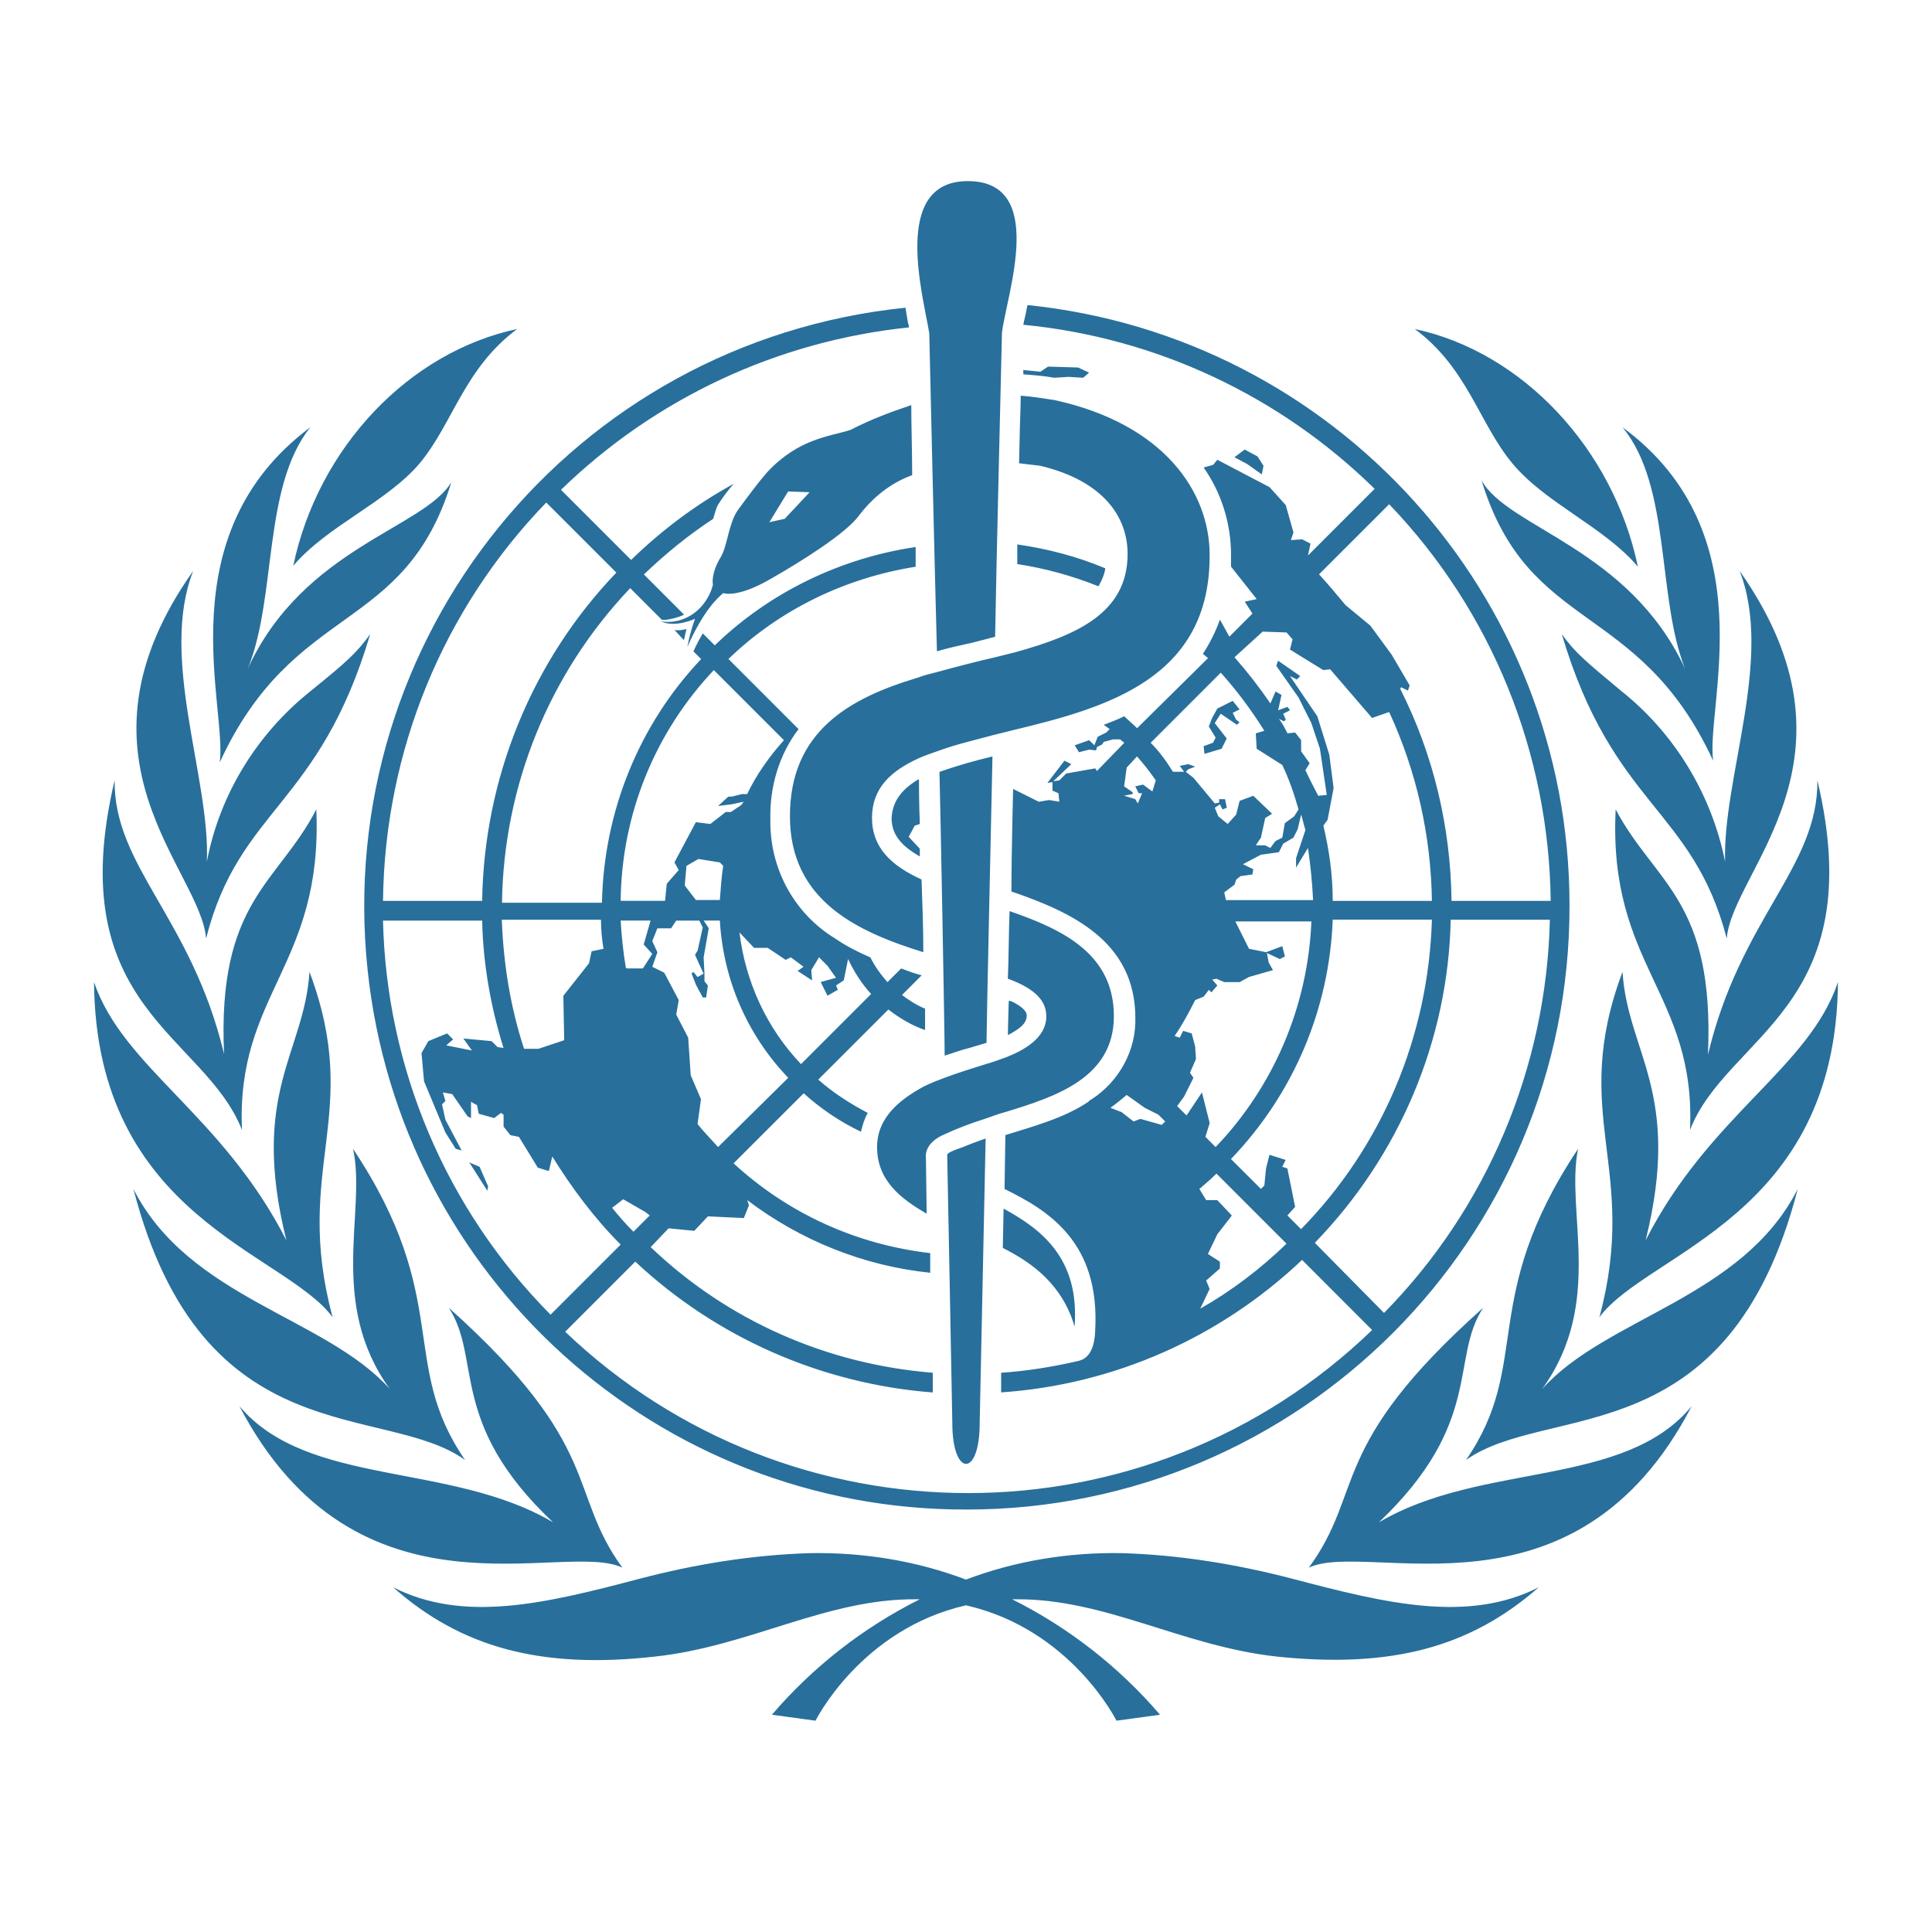 <svg width="86" height="86" viewBox="0 0 86 86" fill="none" xmlns="http://www.w3.org/2000/svg">
<path d="M43.076 8.062C39.651 8.062 41.097 13.162 41.365 14.836C41.365 14.913 41.63 26.365 41.706 28.99C42.238 28.838 42.736 28.727 43.268 28.612L44.296 28.345C44.334 25.796 44.601 14.876 44.601 14.8C44.827 13.049 46.614 8.062 43.076 8.062ZM45.74 13.579L45.703 13.731C45.666 13.998 45.589 14.227 45.551 14.456C51.449 15.027 56.966 17.612 61.19 21.76L58.222 24.728L58.335 24.198L57.957 24.006L57.461 24.043L57.577 23.702L57.233 22.484L56.511 21.684L54.188 20.466L53.999 20.694L53.579 20.81C54.379 21.952 54.797 23.32 54.797 24.689V25.222L55.941 26.668L55.409 26.783L55.75 27.313L54.724 28.342L54.304 27.581C54.113 28.113 53.849 28.646 53.545 29.103L53.774 29.295L50.616 32.415C50.425 32.224 50.235 32.072 50.044 31.883C49.739 32.034 49.436 32.149 49.131 32.263L49.396 32.455L49.244 32.607L48.863 32.796L48.714 33.176L48.483 32.948L47.837 33.176L48.029 33.483L48.485 33.368L48.79 33.405L48.829 33.253L49.057 33.14L49.133 33.024L49.551 32.911H49.855L50.047 33.064L48.829 34.318L48.753 34.203L47.459 34.431L47.154 34.738L46.887 34.775L47.687 34.014L47.383 33.861L46.622 34.851L46.85 34.814V35.195L47.115 35.308L47.154 35.688L46.698 35.612L46.239 35.688L45.097 35.119C45.097 35.119 45.021 38.16 45.021 39.683C47.684 40.596 50.538 41.89 50.538 45.315C50.575 46.761 49.816 48.131 48.598 48.929L48.522 48.968L48.446 49.044C47.38 49.767 45.971 50.147 44.753 50.527L44.716 52.926C46.657 53.877 48.979 55.286 48.75 59.243C48.713 60.232 48.331 60.497 48.026 60.574C46.884 60.84 45.706 61.031 44.564 61.106V61.98C49.587 61.638 54.306 59.546 57.96 56.083L61.078 59.204C51.069 68.869 35.204 68.869 25.159 59.28L28.279 56.159C31.894 59.546 36.572 61.602 41.52 61.983V61.106C36.802 60.726 32.389 58.787 28.964 55.514L29.762 54.676L30.904 54.789L31.512 54.144L33.111 54.22L33.339 53.65L33.263 53.422C35.623 55.211 38.438 56.35 41.407 56.655V55.781C38.135 55.401 35.089 54.028 32.654 51.784L35.775 48.666C36.535 49.352 37.372 49.921 38.323 50.377C38.4 50.072 38.474 49.806 38.627 49.54C37.828 49.122 37.069 48.627 36.423 48.057L39.544 44.937C40.038 45.317 40.607 45.659 41.178 45.85V44.898C40.798 44.746 40.457 44.52 40.152 44.291L41.026 43.415C40.721 43.338 40.418 43.224 40.113 43.11L39.504 43.719C39.199 43.377 38.932 42.997 38.743 42.617C38.211 42.388 37.678 42.122 37.184 41.78C35.358 40.676 34.254 38.657 34.292 36.489C34.254 35.043 34.672 33.597 35.546 32.455L32.426 29.334C34.709 27.128 37.638 25.721 40.759 25.227V24.35C37.41 24.845 34.253 26.368 31.817 28.728L31.284 28.195C31.17 28.386 31.019 28.653 30.867 28.996L31.211 29.337C28.433 32.266 26.873 36.15 26.796 40.184H22.345C22.422 34.97 24.437 29.985 28.053 26.18L29.46 27.589H29.652C29.918 27.551 30.221 27.475 30.45 27.36L28.662 25.571C29.614 24.657 30.64 23.821 31.743 23.098C31.82 22.87 31.86 22.64 31.974 22.45C32.165 22.145 32.392 21.842 32.659 21.537C30.985 22.451 29.462 23.593 28.093 24.925L24.972 21.804C29.158 17.733 34.599 15.183 40.459 14.574C40.459 14.46 40.42 14.382 40.42 14.382C40.382 14.154 40.345 13.965 40.307 13.697C25.496 15.216 14.804 28.42 16.364 43.184C17.81 56.844 29.301 67.233 43.037 67.195C57.877 67.195 69.902 55.132 69.864 40.291C69.864 26.517 59.438 14.988 45.74 13.579ZM23.022 14.645C18.19 15.673 14.158 19.933 13.054 25.185C14.577 23.396 17.2 22.37 18.684 20.621C20.167 18.832 20.664 16.396 23.022 14.645ZM62.978 14.645C65.336 16.396 65.832 18.832 67.316 20.621C68.799 22.409 71.386 23.437 72.909 25.224C71.806 19.973 67.772 15.671 62.978 14.645ZM46.653 16.319L46.312 16.547L45.551 16.471V16.663C46.045 16.701 46.541 16.74 46.921 16.815L47.567 16.776L48.215 16.815L48.48 16.587L47.986 16.359L46.653 16.319ZM45.435 17.613C45.435 18.031 45.399 18.983 45.399 18.983C45.399 19.288 45.362 20.392 45.362 20.621C45.667 20.658 46.007 20.696 46.312 20.734C49.166 21.419 50.194 23.056 50.194 24.655C50.194 27.28 47.947 28.268 45.207 29.03L44.294 29.258C43.457 29.449 42.583 29.678 41.745 29.906C41.44 29.983 41.137 30.057 40.832 30.171C37.788 31.085 35.163 32.567 35.163 36.334C35.163 40.1 38.169 41.474 41.1 42.386C41.1 41.32 41.06 40.215 41.021 39.15C39.689 38.541 38.816 37.742 38.816 36.41C38.816 35.078 39.653 34.317 40.908 33.746C41.174 33.632 41.479 33.519 41.822 33.405C42.544 33.139 43.381 32.948 44.218 32.72L45.134 32.492C49.242 31.504 53.882 30.209 53.844 24.691C53.844 21.914 51.83 18.869 46.921 17.805C46.426 17.728 45.93 17.652 45.435 17.613ZM40.564 18.033C39.651 18.338 38.74 18.678 37.864 19.135C36.912 19.44 35.543 19.516 34.134 21.038C33.678 21.57 33.26 22.141 32.84 22.712C32.422 23.321 32.383 24.31 32.079 24.804C31.622 25.565 31.735 26.022 31.735 26.022C31.659 26.365 31.471 26.706 31.242 26.972C30.785 27.504 30.099 27.771 29.416 27.657C30.062 27.962 30.938 27.544 30.938 27.544C30.786 27.962 30.673 28.381 30.596 28.799C31.319 27.162 31.964 26.593 32.192 26.403C32.497 26.479 33.146 26.441 34.326 25.757C35.658 24.996 37.673 23.738 38.244 22.938C38.853 22.139 39.652 21.494 40.604 21.151C40.602 20.011 40.564 18.947 40.564 18.033ZM13.813 19.02C7.383 23.814 10.124 31.503 9.781 33.938C13.092 26.746 18.001 28.27 20.093 21.458C18.876 23.513 13.51 24.386 11.036 29.752C12.33 26.555 11.682 21.684 13.813 19.02ZM72.224 19.02C74.393 21.645 73.746 26.555 75.001 29.752C72.489 24.386 67.124 23.511 65.946 21.379C68.038 28.228 72.947 26.707 76.258 33.861C75.915 31.464 78.655 23.739 72.224 19.02ZM55.406 20.012L54.949 20.353L55.519 20.657L56.167 21.117L56.243 20.734L55.975 20.316L55.406 20.012ZM35.084 21.875L36.037 21.912L34.932 23.093L34.247 23.245L35.084 21.875ZM24.316 22.369L27.437 25.489C23.67 29.409 21.54 34.662 21.463 40.102H17.049C17.125 33.444 19.712 27.126 24.316 22.369ZM61.836 22.445C66.402 27.202 68.951 33.52 69.027 40.102H64.613C64.575 36.831 63.813 33.596 62.33 30.665L62.366 30.589L62.673 30.741L62.749 30.51L61.949 29.143L60.999 27.849L59.894 26.935C59.514 26.479 59.135 26.021 58.715 25.565L61.836 22.445ZM45.283 24.235V25.109C46.538 25.299 47.756 25.641 48.897 26.098C49.049 25.832 49.163 25.566 49.202 25.3C47.947 24.768 46.615 24.426 45.283 24.235ZM8.6 25.413C2.703 33.747 8.944 38.732 9.173 41.777C10.656 35.955 14.196 35.916 16.479 28.229C15.87 29.066 15.45 29.447 13.852 30.741C11.455 32.644 9.78 35.345 9.209 38.352C9.361 34.623 7.078 29.294 8.6 25.413ZM77.436 25.413C78.959 29.295 76.676 34.623 76.79 38.352C76.182 35.346 74.545 32.644 72.148 30.741C70.55 29.409 70.129 29.066 69.521 28.229C71.804 35.916 75.343 35.955 76.864 41.777C77.093 38.771 83.334 33.785 77.436 25.413ZM30.557 28.003C30.366 28.041 30.214 28.079 30.024 28.04L30.442 28.497C30.479 28.345 30.52 28.155 30.557 28.003ZM56.204 28.116L57.269 28.153L57.535 28.458L57.422 28.914L58.904 29.828L59.209 29.791L61.075 31.959L61.836 31.694C63.053 34.319 63.701 37.211 63.739 40.102H59.324C59.324 38.96 59.173 37.857 58.907 36.754L59.096 36.489L59.364 35.079L59.172 33.596L58.639 31.885L57.422 30.095L57.729 30.247L57.878 30.095L56.892 29.41L56.813 29.639L57.802 31.048L58.374 32.19L58.755 33.331L58.868 34.092L59.059 35.386L58.679 35.423C58.679 35.423 58.26 34.624 58.107 34.281L58.298 33.977L57.918 33.444V32.948L57.653 32.607L57.309 32.644C57.195 32.415 57.08 32.188 56.928 31.998L57.157 32.111L57.235 32.035L57.12 31.77L57.424 31.617L57.311 31.465L56.894 31.617L57.044 30.933L56.779 30.78L56.55 31.313C56.056 30.59 55.522 29.904 54.952 29.258L56.204 28.116ZM31.775 29.828L34.895 32.948C34.249 33.671 33.677 34.472 33.258 35.347H33.029L32.573 35.46H32.42L31.964 35.877L32.573 35.801L33.105 35.688L32.99 35.84L32.533 36.145H32.305L31.62 36.678L30.974 36.599L30.022 38.389L30.213 38.73L29.68 39.339L29.604 40.1H27.628C27.666 36.258 29.149 32.605 31.775 29.828ZM54.34 29.943C55.063 30.743 55.709 31.617 56.28 32.531L55.899 32.644L55.939 33.329L57.08 34.053C57.386 34.699 57.611 35.347 57.802 36.032L57.611 36.336L57.193 36.641L57.08 37.286L56.776 37.439L56.545 37.746L56.317 37.63H55.899L56.128 37.286L56.319 36.413L56.624 36.221L55.787 35.423L55.178 35.651L55.026 36.26L54.648 36.678L54.228 36.334L54.075 35.956L54.304 35.804L54.419 36.032L54.611 35.956L54.532 35.575H54.267V35.727L54.075 35.764L53.125 34.623L52.782 34.355L52.897 34.242L53.201 34.127L52.897 34.014C52.897 34.014 52.554 34.09 52.516 34.09L52.708 34.355H52.212C51.903 33.86 51.6 33.444 51.22 33.064L54.34 29.943ZM54.873 31.198L54.186 31.541L53.957 31.959L53.808 32.339L54.112 32.833L53.997 33.061L53.577 33.216L53.616 33.557L54.377 33.329L54.605 32.872L54.073 32.187L54.338 31.77L55.062 32.263L55.175 32.15L55.023 32.035L54.873 31.73L55.178 31.578L54.873 31.198ZM50.611 33.67C50.916 34.013 51.182 34.355 51.448 34.735L51.296 35.231L50.879 34.924L50.535 35.003L50.687 35.308H50.839L50.648 35.764L50.535 35.573L50.039 35.42L50.419 35.344V35.268L50.039 35.003L50.154 34.166L50.611 33.67ZM44.178 33.672C43.379 33.863 42.581 34.09 41.819 34.358C41.858 35.727 42.05 45.886 42.05 46.989C42.43 46.875 42.809 46.725 43.152 46.648C43.418 46.572 43.647 46.496 43.913 46.42C43.913 45.697 44.141 35.499 44.178 33.672ZM40.869 34.699C40.108 35.156 39.727 35.69 39.688 36.413C39.688 37.173 40.147 37.667 40.945 38.124V37.78L40.449 37.25L40.717 36.754L40.945 36.678C40.907 35.803 40.906 34.852 40.906 34.699H40.869ZM5.102 34.735C2.705 44.856 9.097 46.036 10.771 50.299C10.505 44.212 14.384 42.994 14.08 36.029C12.368 39.34 9.668 40.102 9.973 46.913C8.527 40.864 5.064 38.578 5.102 34.735ZM80.898 34.735C80.936 38.616 77.473 40.861 76.027 46.95C76.332 40.063 73.67 39.34 71.919 36.029C71.577 42.993 75.495 44.21 75.229 50.299C76.866 46.075 83.295 44.858 80.898 34.735ZM57.918 36.26C57.994 36.489 58.033 36.717 58.109 36.945L57.692 38.202V38.62L58.222 37.746C58.336 38.506 58.413 39.305 58.45 40.066H54.571L54.495 39.722L54.952 39.381L55.028 39.153L55.22 39L55.75 38.924L55.789 38.696L55.33 38.468L56.128 38.047L56.928 37.935L57.12 37.554L57.577 37.286L57.765 36.908L57.918 36.26ZM31.09 38.236L32.043 38.389L32.192 38.541C32.116 39.035 32.08 39.569 32.043 40.063H30.977L30.481 39.417L30.557 38.544L31.09 38.236ZM44.94 40.557C44.902 41.431 44.902 42.69 44.863 43.564C45.891 43.944 46.575 44.437 46.575 45.236C46.575 46.225 45.548 46.759 44.787 47.063C44.482 47.177 44.027 47.331 43.874 47.37C43.265 47.561 42.656 47.748 42.047 47.976C41.742 48.09 41.439 48.205 41.134 48.357C40.146 48.891 39.042 49.689 39.042 51.06C39.042 52.582 40.146 53.38 41.249 54.028C41.249 53.762 41.213 51.441 41.213 51.404C41.25 50.947 41.67 50.644 42.05 50.49C42.621 50.224 43.228 49.996 43.837 49.805C44.18 49.691 44.446 49.578 44.751 49.501C46.996 48.816 49.582 47.976 49.582 45.236C49.582 42.496 47.376 41.394 44.94 40.557ZM59.324 40.937H63.739C63.587 46.112 61.531 51.022 57.915 54.713L57.306 54.104L57.65 53.724L57.306 52.013L57.078 51.937L57.23 51.632L56.508 51.404L56.356 52.01L56.28 52.771L56.128 52.923L54.794 51.593C57.572 48.701 59.173 44.932 59.324 40.937ZM22.337 40.94H26.752C26.752 41.358 26.788 41.777 26.864 42.234L26.334 42.346L26.219 42.879L25.077 44.325L25.114 46.304L23.972 46.685H23.327C22.718 44.82 22.412 42.919 22.337 40.94ZM64.576 40.94H68.99C68.839 47.485 66.213 53.762 61.608 58.443L58.527 55.322C62.293 51.441 64.463 46.305 64.576 40.94ZM27.628 40.977H28.959L28.654 42.042L29.035 42.462L28.618 43.108H27.893L27.857 43.071C27.742 42.386 27.666 41.66 27.628 40.977ZM31.321 40.977H32.043C32.194 43.602 33.261 46.075 35.087 47.976L31.964 51.06C31.659 50.717 31.318 50.376 31.05 50.034L31.203 48.929L30.746 47.863L30.633 46.189L30.101 45.163L30.213 44.517L29.568 43.299L29.035 43.034L29.263 42.389L29.035 41.892L29.263 41.323H29.872L30.101 40.979H31.129L31.282 41.284L31.053 42.312L30.938 42.504L31.318 43.341L31.053 43.491L30.862 43.263L30.785 43.336L30.977 43.829L31.282 44.401H31.434L31.51 43.869L31.358 43.68V43.336L31.321 42.614L31.549 41.318L31.321 40.977ZM17.049 40.979H21.463C21.501 42.88 21.842 44.822 22.413 46.648L22.148 46.609L21.881 46.344L20.626 46.228L21.006 46.761L19.865 46.533L20.169 46.267L19.904 46L19.067 46.344L18.763 46.876L18.875 48.131L19.828 50.414L20.285 51.136L20.55 51.212L19.828 49.845L19.676 49.157L19.828 49.008L19.713 48.627L20.13 48.703L20.815 49.693L20.967 49.769V49.044L21.235 49.197L21.311 49.577L21.996 49.769L22.3 49.54L22.416 49.616V50.149L22.72 50.53L23.101 50.606L23.938 51.976L24.431 52.128L24.584 51.48C25.459 52.888 26.45 54.221 27.628 55.401L24.508 58.521C19.865 53.841 17.201 47.562 17.049 40.979ZM54.989 41.016H58.374C58.222 44.782 56.7 48.358 54.112 51.06L53.656 50.603L53.847 49.994L53.503 48.627L52.818 49.653L52.398 49.236L52.705 48.816L53.123 47.979L52.971 47.75L53.236 47.142L53.199 46.572L53.047 46L52.666 45.887L52.514 46.191L52.285 46.115C52.628 45.621 52.934 45.049 53.201 44.517L53.579 44.365L53.81 44.06L53.923 44.173L54.188 43.869L53.96 43.604L54.151 43.567L54.495 43.717H55.18L55.598 43.488L56.663 43.184L56.472 42.843L56.395 42.423L56.968 42.69L57.196 42.575L57.08 42.118L56.359 42.386L55.598 42.234L54.989 41.016ZM32.917 41.507L33.565 42.192H34.174L34.972 42.727L35.2 42.614L35.769 43.032L35.504 43.221L36.15 43.64L36.113 43.184L36.457 42.612L36.835 42.992L37.215 43.525L36.531 43.714L36.835 44.323L37.294 44.058L37.215 43.866L37.559 43.638L37.751 42.688C38.017 43.259 38.358 43.79 38.777 44.247L35.657 47.367C34.134 45.77 33.183 43.714 32.917 41.507ZM13.776 43.26C13.548 46.874 11.112 48.626 12.747 55.209C9.893 49.615 5.479 47.522 4.186 43.717C4.263 54.18 12.674 55.742 14.805 58.634C13.016 51.975 16.173 49.652 13.776 43.26ZM72.224 43.26C69.827 49.652 72.984 51.976 71.195 58.634C73.326 55.742 81.737 54.18 81.814 43.717C80.52 47.56 76.106 49.615 73.253 55.209C74.889 48.626 72.452 46.874 72.224 43.26ZM44.903 44.554C44.903 44.745 44.866 45.619 44.866 46.076C45.361 45.809 45.703 45.582 45.703 45.202C45.703 44.974 45.397 44.743 44.979 44.554H44.903ZM50.154 48.74L50.955 49.312L51.561 49.616L51.868 49.921L51.713 50.073L50.763 49.805L50.459 49.921L49.926 49.504L49.43 49.312C49.696 49.121 49.926 48.931 50.154 48.74ZM43.874 50.679C43.874 50.679 43.533 50.796 43.344 50.871C43.23 50.908 42.885 51.061 42.656 51.136C42.428 51.213 42.163 51.328 42.163 51.404C42.163 51.404 42.391 63.122 42.391 63.35C42.391 65.748 43.609 65.785 43.609 63.35C43.609 63.199 43.874 50.679 43.874 50.679ZM15.716 51.139C16.324 53.916 14.574 57.988 17.353 61.831C14.499 58.634 8.412 57.796 5.939 52.926C9.022 64.836 17.087 62.4 20.702 64.988C17.734 60.687 20.167 57.834 15.716 51.139ZM70.245 51.139C65.793 57.836 68.227 60.688 65.258 64.988C68.911 62.4 76.943 64.837 80.024 52.926C77.551 57.796 71.501 58.634 68.647 61.831C71.424 57.988 69.675 53.954 70.245 51.139ZM20.891 51.745L21.692 53.002L21.728 52.81L21.348 51.937L20.891 51.745ZM54.149 52.241L57.267 55.361C56.127 56.465 54.835 57.454 53.427 58.254L53.844 57.377L53.692 56.999L54.301 56.466V56.162L53.768 55.818L54.186 54.944L54.834 54.107L54.186 53.422H53.692L53.388 52.926C53.654 52.697 53.92 52.469 54.149 52.241ZM27.741 53.383L28.73 53.952L28.922 54.104L28.198 54.829C27.855 54.486 27.553 54.143 27.248 53.763L27.741 53.383ZM44.674 53.8L44.638 55.55C46.007 56.236 47.301 57.225 47.834 59.051C48.063 56.008 46.349 54.714 44.674 53.8ZM19.978 58.214C21.461 60.497 19.94 63.351 24.62 67.765C20.054 65.063 13.7 66.204 10.655 62.589C15.907 72.635 25.115 68.528 27.702 69.783C25.228 66.358 26.902 64.417 19.978 58.214ZM66.022 58.214C59.059 64.417 60.77 66.358 58.259 69.783C60.885 68.528 70.093 72.635 75.305 62.589C72.3 66.243 65.947 65.064 61.379 67.765C66.06 63.313 64.537 60.46 66.022 58.214ZM36.074 69.135C33.486 69.212 30.937 69.629 28.463 70.277C24.277 71.38 20.661 72.256 17.503 70.657C20.509 73.32 24.05 74.311 29.148 73.741C33.371 73.284 36.795 71.151 40.79 71.19H40.942C38.431 72.445 36.186 74.198 34.36 76.329L36.302 76.594C36.302 76.594 38.32 72.523 43 71.458C47.68 72.523 49.698 76.594 49.698 76.594L51.637 76.329C49.811 74.198 47.566 72.446 45.055 71.19H45.207C49.202 71.152 52.626 73.284 56.849 73.741C61.949 74.273 65.451 73.322 68.494 70.657C65.337 72.256 61.72 71.38 57.535 70.277C55.061 69.63 52.511 69.212 49.923 69.135C47.564 69.097 45.205 69.476 42.997 70.313C40.791 69.476 38.434 69.097 36.074 69.135Z" fill="#286F9C"/>
</svg>
